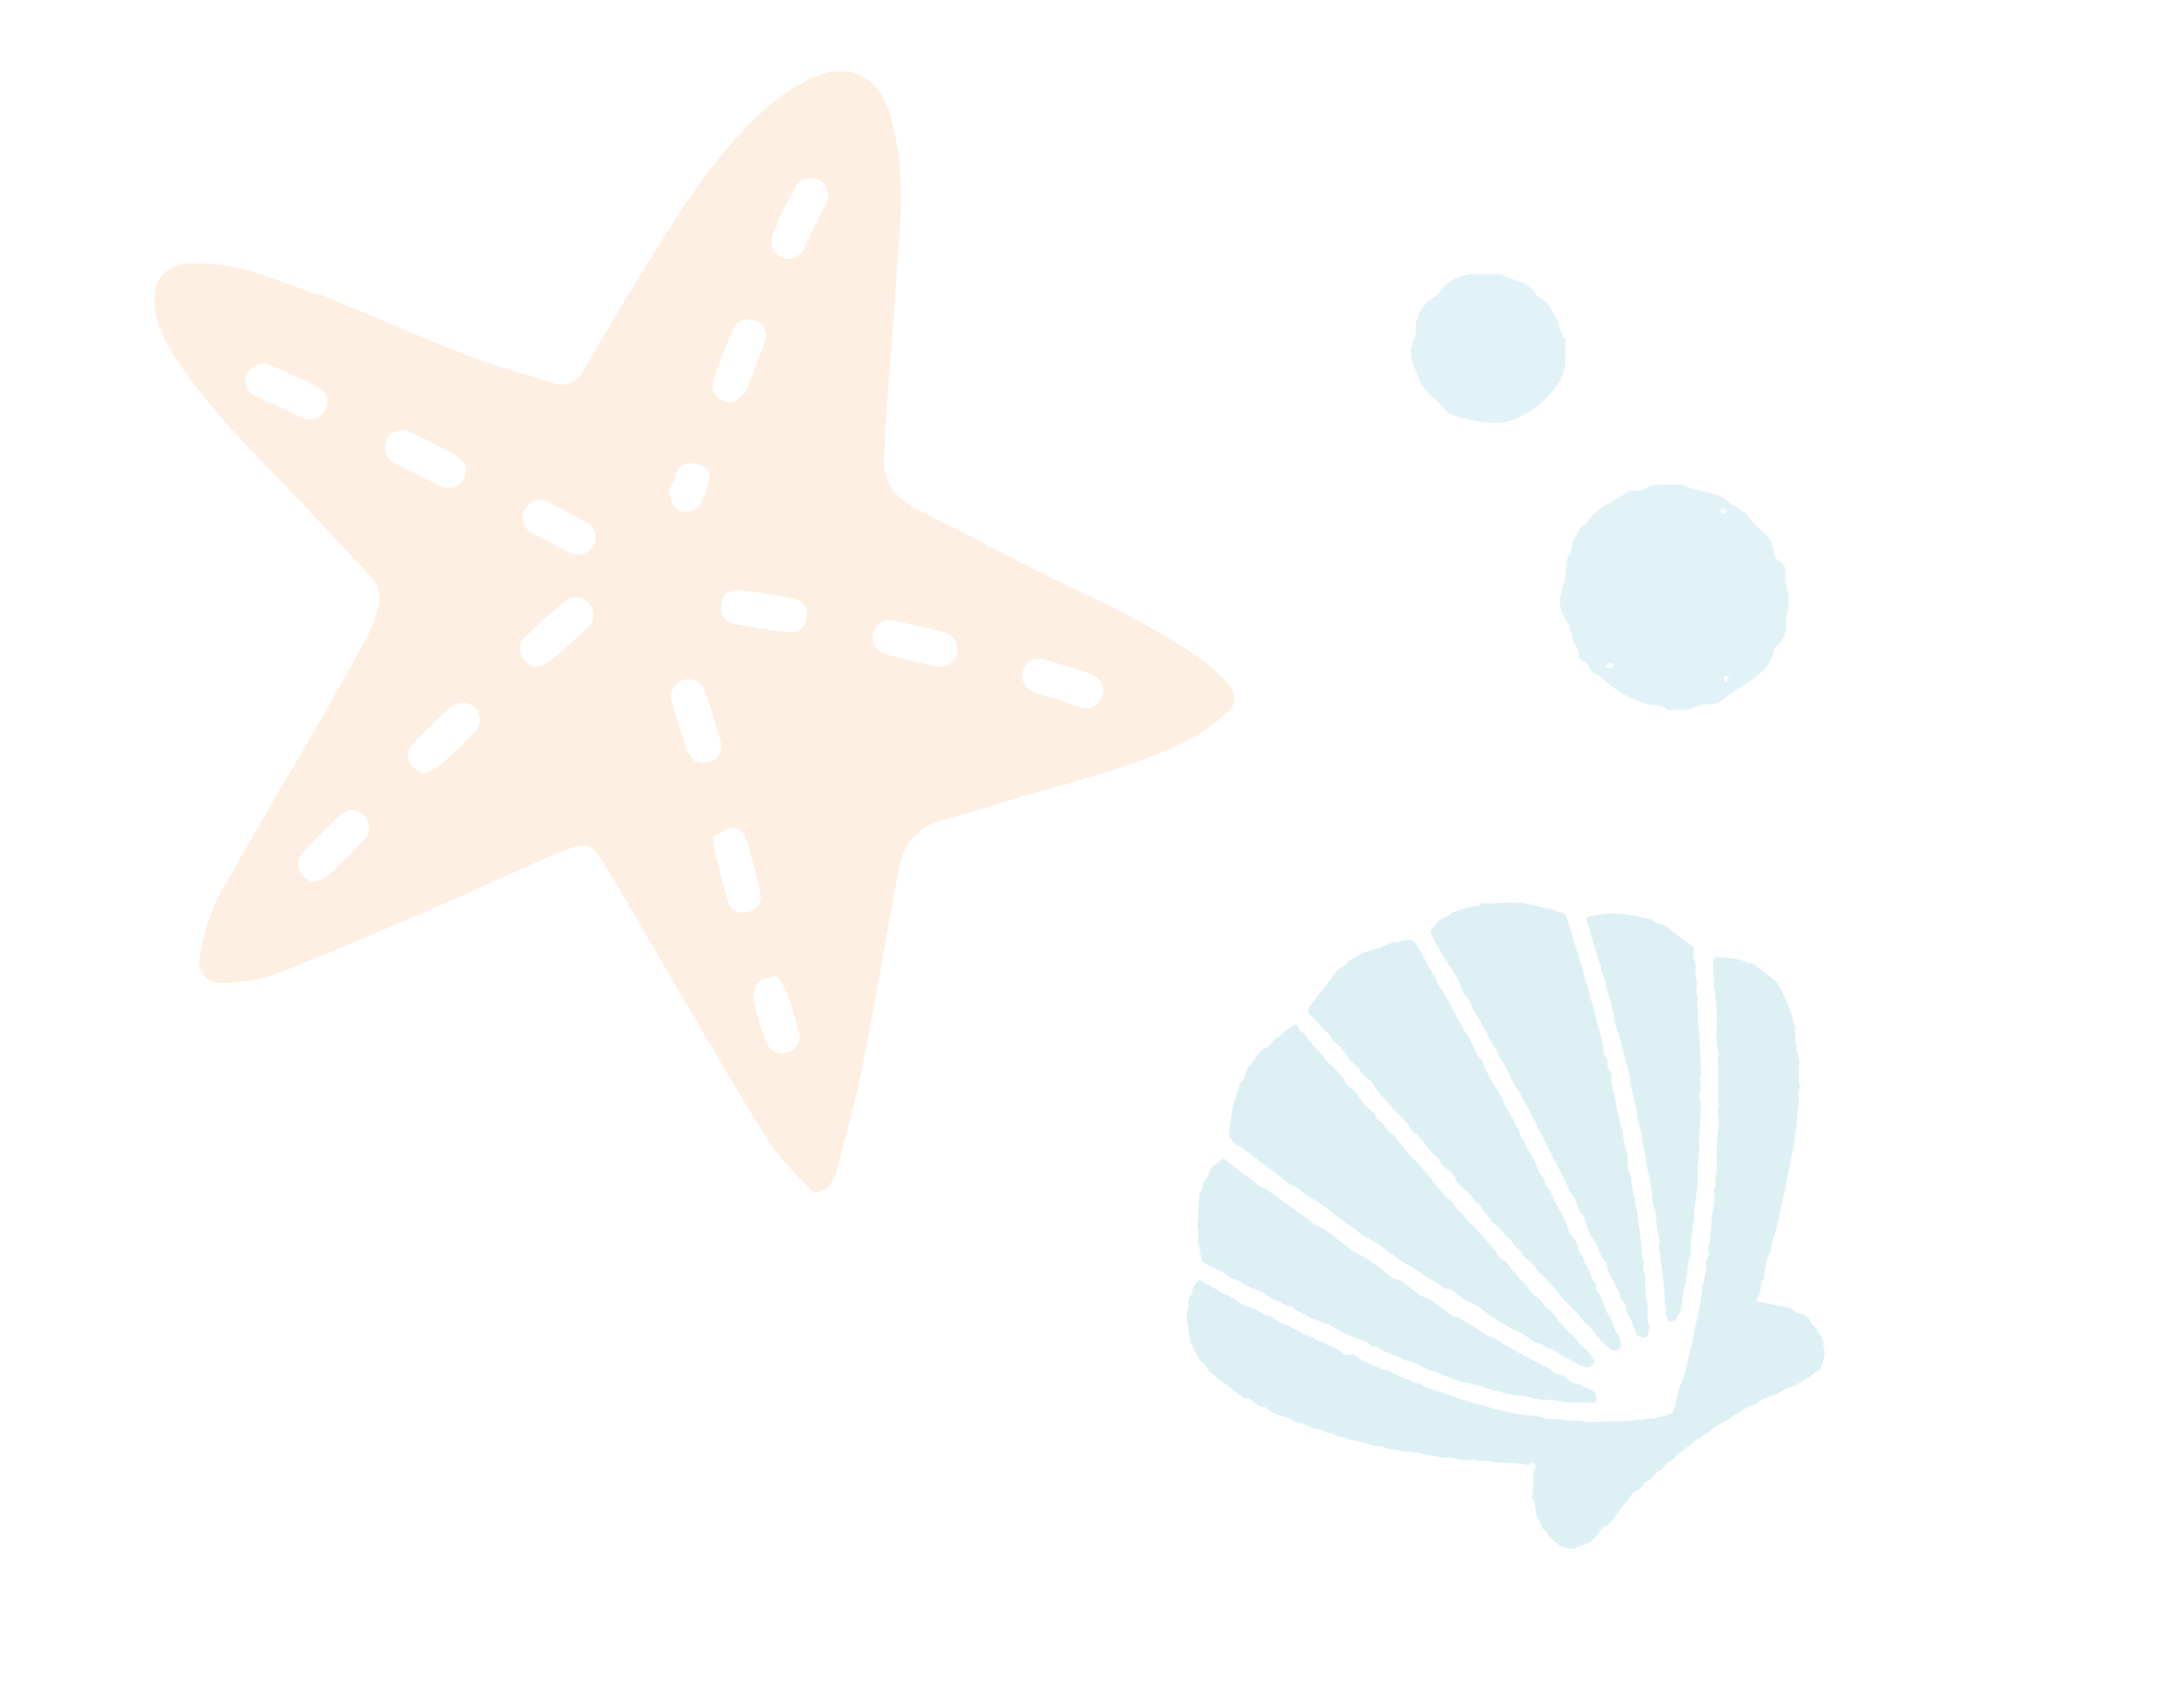 <svg id="pat_3" xmlns="http://www.w3.org/2000/svg" width="310" height="240" viewBox="0 0 310 240">
  <rect id="長方形_28" data-name="長方形 28" width="310" height="240" fill="#6e1f1f" opacity="0"/>
  <g id="グループ_64" data-name="グループ 64" transform="translate(-202.924 -4155.369)">
    <g id="グループ_62" data-name="グループ 62">
      <path id="パス_736" data-name="パス 736" d="M445.593,4333.529a1.514,1.514,0,0,1-.178-1.234,3.676,3.676,0,0,0,.213-1.885c.35-.58.138-1.227.221-1.839.133-.994.278-1.987.4-2.982a4.374,4.374,0,0,0,.023-.908,1.711,1.711,0,0,1,.138-1.08.4.4,0,0,0,.072-.286c-.293-.78.2-1.5.153-2.268a15.816,15.816,0,0,1-.009-2.314,13.373,13.373,0,0,1,.253-3.281,10.3,10.3,0,0,0-.105-2.1,1.178,1.178,0,0,1,0-.488,3.084,3.084,0,0,0,.1-.7,16.358,16.358,0,0,1-.033-2.619c.02-.8-.11-1.593-.028-2.394a4.782,4.782,0,0,0-.076-.8,1.425,1.425,0,0,1,.007-.594,2.654,2.654,0,0,0-.007-1.491,10.65,10.65,0,0,1-.154-2.707,24.556,24.556,0,0,0-.094-3.726,21.955,21.955,0,0,0-.312-2.692,6.687,6.687,0,0,1-.009-1c-.03-.87-.07-1.74-.107-2.629a1.865,1.865,0,0,1,1.254-.221,16.2,16.2,0,0,1,2.971.439,1.983,1.983,0,0,1,.45.208c.119.059.245.191.351.174.621-.1,1,.318,1.42.639.75.572,1.489,1.158,2.238,1.731.27.206.562.385.576.776a15.769,15.769,0,0,1,1.41,2.861,10.688,10.688,0,0,1,.673,2.1c.074.256.073.532.3.728a.337.337,0,0,1,.057.459.706.706,0,0,0-.038.668,2.33,2.33,0,0,1,.065.589,4.623,4.623,0,0,0,.07.9,9.651,9.651,0,0,0,.453,2.141.386.386,0,0,1,.029.2c-.034.8-.079,1.6-.1,2.4a5.874,5.874,0,0,0,.064.8,1.929,1.929,0,0,1-.079,1.282.641.641,0,0,0-.032.3,13.2,13.2,0,0,1-.034,2.088c-.159.928-.163,1.866-.3,2.791-.091.595-.137,1.2-.223,1.792-.214,1.48-.541,2.937-.858,4.4-.211.972-.372,1.956-.564,2.933-.1.487-.2.971-.317,1.454-.106.457-.266.906-.331,1.368a28.927,28.927,0,0,1-.9,3.593c-.089.32-.125.652-.23.957-.171.5-.077,1.084-.493,1.5a16.831,16.831,0,0,0-.612,3.136c0,.132.017.327-.058.386-.5.39-.354.993-.481,1.487a2.115,2.115,0,0,1-.43,1.077c-.214.224-.045.544.268.59,1.383.2,2.743.533,4.128.726a1.317,1.317,0,0,1,.6.342,2.274,2.274,0,0,0,.955.537,2.056,2.056,0,0,1,1.712,1.376.588.588,0,0,0,.24.314,1.076,1.076,0,0,1,.59.77.435.435,0,0,0,.147.258,2.28,2.28,0,0,1,.747,1.885,6.014,6.014,0,0,1,.174,1.078,8.042,8.042,0,0,1-.486,1.833,1.087,1.087,0,0,1-.812.822.425.425,0,0,0-.263.137c-.357.577-1.023.744-1.525,1.121a10.354,10.354,0,0,1-2.061,1,6.078,6.078,0,0,0-1.257.617,4.22,4.22,0,0,1-1.293.529,4.932,4.932,0,0,0-1.912,1.018.624.624,0,0,1-.25.162,7.462,7.462,0,0,0-2.316,1.163,3.049,3.049,0,0,0-1.3.915c-.126.189-.471.226-.708.349-.618.32-1.163.761-1.789,1.075-.227.114-.369.5-.581.528-.722.1-.961.949-1.69,1-.1.007-.185.184-.288.267-.206.166-.423.319-.631.482s-.414.33-.616.5c-.151.128-.283.362-.442.379-.479.053-.68.4-.917.723-.258.354-.492.712-1,.775-.157.019-.3.247-.426.4-.336.412-.594.887-1.2,1.008-.187.038-.337.308-.484.487a2.237,2.237,0,0,1-1.046.9c-.276.087-.479.446-.687.705a1.448,1.448,0,0,1-.853.652c-.193.038-.369.271-.508.45-.971,1.253-1.928,2.515-2.892,3.773-.244.319-.459.663-.924.725-.139.018-.277.178-.381.3a8.834,8.834,0,0,0-.614.8,4.048,4.048,0,0,1-2.5,1.736,2.555,2.555,0,0,0-.47.182,1.448,1.448,0,0,1-1.53.045c-1.077-.075-1.664-.948-2.439-1.509-.121-.088-.161-.287-.241-.433-.064-.118-.1-.291-.2-.34-.656-.325-.683-1.04-1.011-1.566a4.455,4.455,0,0,1-.542-1.816c-.069-.49-.035-1.026-.525-1.427a2.533,2.533,0,0,0,.161-1.236c-.039-.283.143-.6.1-.881a5.526,5.526,0,0,1,.3-2.357.367.367,0,0,0-.436-.414,3.454,3.454,0,0,0-.535.28,7.368,7.368,0,0,0-1.151-.209c-.9-.014-1.789-.2-2.7-.148a11.948,11.948,0,0,1-1.986-.231,2.136,2.136,0,0,0-.5-.013,1.648,1.648,0,0,1-.988-.081.8.8,0,0,0-.395-.049,12.815,12.815,0,0,1-2.891-.231,7.466,7.466,0,0,0-1.4-.108,7.436,7.436,0,0,1-1.475-.227c-1.023-.184-2.038-.449-3.068-.537a18.408,18.408,0,0,1-2.476-.359,4.948,4.948,0,0,1-1.734-.438.366.366,0,0,0-.194-.047c-1.429.026-2.693-.77-4.106-.819a4.984,4.984,0,0,0-1.924-.53.807.807,0,0,1-.37-.144,1.152,1.152,0,0,0-1.005-.355.271.271,0,0,1-.191-.049,5.433,5.433,0,0,0-1.971-.651c-.065-.019-.147-.012-.194-.05a4.142,4.142,0,0,0-1.645-.659c-.223-.06-.441-.142-.663-.206-.128-.037-.291-.021-.386-.1a4.438,4.438,0,0,0-1.717-.778c-.03-.007-.053-.044-.084-.053a4.486,4.486,0,0,1-2.094-1.1.245.245,0,0,0-.182-.078c-.664.12-1.036-.387-1.5-.694-.385-.255-.7-.636-1.254-.527-.127.025-.306-.119-.436-.218-1.5-1.149-2.973-2.326-4.492-3.443-.449-.33-.485-.883-.858-1.221-.342-.312-.753-.524-.921-1.031-.154-.464-.508-.858-.7-1.315a5.439,5.439,0,0,1-.528-1.616c-.066-.738-.21-1.468-.283-2.205a3.892,3.892,0,0,1,.119-1.9,1.5,1.5,0,0,0,.067-.5,2.06,2.06,0,0,1,.412-1.42.591.591,0,0,0,.126-.375c-.008-.609.432-.966.759-1.382a.458.458,0,0,1,.64-.077,1.646,1.646,0,0,0,1.113.584c.314.477.918.523,1.315.889a1.982,1.982,0,0,0,.776.446,4.952,4.952,0,0,1,1.76.962,4,4,0,0,0,1.324.669,17.069,17.069,0,0,1,2.274,1.08c.18.089.351.267.529.271a2.262,2.262,0,0,1,1.412.706,2.528,2.528,0,0,0,1.25.621,1.574,1.574,0,0,1,.475.162c.771.4,1.534.818,2.306,1.219.176.092.378.134.563.211a4.625,4.625,0,0,1,.823.373,1.541,1.541,0,0,0,1.088.436c.706.591,1.659.689,2.4,1.2a2.4,2.4,0,0,1,.242.183,1.541,1.541,0,0,0,1.364.49,1.328,1.328,0,0,1,1.033.337,13.108,13.108,0,0,0,2.971,1.473,2.079,2.079,0,0,0,1.333.363.134.134,0,0,1,.1.026,14.115,14.115,0,0,0,2.146,1.079c.087.05.167.171.246.167.714-.028,1.2.6,1.882.648a.677.677,0,0,1,.381.106,3.759,3.759,0,0,0,1.785.81,18.312,18.312,0,0,1,1.92.6c.537.189,1.047.458,1.589.626.96.3,1.918.6,2.9.826.868.2,1.729.5,2.6.723a27.81,27.81,0,0,0,3.237.679c.759.1,1.525.122,2.28.248.132.022.289-.015.4.043a5.461,5.461,0,0,0,2.268.352c.4.029.8.1,1.2.143a8.345,8.345,0,0,0,1.3.107,8.276,8.276,0,0,1,1.776.152,2.068,2.068,0,0,0,.4.047c1.469-.041,2.939-.128,4.408-.123,1.549,0,3.073-.219,4.607-.362a13.605,13.605,0,0,0,2.517-.644.877.877,0,0,0,.646-.693,14.28,14.28,0,0,0,.593-2.334,3.772,3.772,0,0,1,.476-1.316,13.573,13.573,0,0,0,.767-2.714c.224-.8.358-1.626.581-2.416.32-1.137.466-2.3.736-3.444.2-.849.387-1.7.573-2.552a2.77,2.77,0,0,0,.079-.6,16.95,16.95,0,0,0,.273-2.29c.3-.434.227-.965.355-1.444a4.357,4.357,0,0,0,.176-1.394A1.645,1.645,0,0,1,445.593,4333.529Z" fill="#8cd0de" opacity="0.3"/>
      <path id="パス_737" data-name="パス 737" d="M431.819,4307.813a1.421,1.421,0,0,0-.006,1.412c-.2.674.28,1.213.356,1.834s.17,1.269.289,1.9c.062.329.214.639.293.966.069.289.1.59.135.886.013.1-.027.227.023.295.485.666.361,1.475.537,2.212a6.349,6.349,0,0,0,.433,1.86.927.927,0,0,1,.057.393c.045.665.085,1.33.127,2a.207.207,0,0,0,.019.1c.571.723.36,1.619.533,2.429.084.39.034.807.329,1.144.07.081.041.252.053.382a5,5,0,0,0,.1.995,9.143,9.143,0,0,1,.372,1.874c.089.938.225,1.871.348,2.806.105.795.121,1.6.22,2.394.029.229.084.454.135.679.022.1.118.208.092.28-.276.753.149,1.432.2,2.148a1.348,1.348,0,0,1,.03.3,12.2,12.2,0,0,0,.258,3.393c.019.166.045.332.048.5.009.637.009,1.274.015,1.912,0,.1-.025.239.029.292.46.453.067.963.086,1.437a.687.687,0,0,1-.857.619c-.23-.044-.453-.123-.738-.2-.141-.349-.295-.719-.439-1.092a7.059,7.059,0,0,0-.9-1.892,2.1,2.1,0,0,1-.232-.656,2.966,2.966,0,0,0-.808-1.7.346.346,0,0,1-.127-.262c.084-.523-.246-.879-.464-1.293-.326-.62-.615-1.258-.981-1.862a3.961,3.961,0,0,1-.362-1.25,1.091,1.091,0,0,0-.437-.756,1.164,1.164,0,0,1-.327-.483,18.682,18.682,0,0,0-1.563-3.143,4.263,4.263,0,0,1-.445-1.014c-.177-.5-.317-1.022-.486-1.53a.577.577,0,0,0-.2-.327c-.416-.206-.466-.621-.647-.977-.329-.652-.4-1.437-1-1.953-.091-.078-.1-.244-.163-.364-.525-1.082-1.017-2.181-1.585-3.24-.949-1.768-1.785-3.6-2.76-5.347-.264-.475-.409-1-.667-1.439-.372-.638-.6-1.355-1.005-1.943a20.486,20.486,0,0,1-1.026-1.831,1.675,1.675,0,0,0-.2-.348,7.234,7.234,0,0,1-1.24-2.281,16.461,16.461,0,0,1-.932-1.877c-.614-.482-.7-1.286-1.123-1.865-.79-1.1-1.2-2.384-1.941-3.5a8.1,8.1,0,0,0-.847-1.456,4.764,4.764,0,0,1-.663-1.35,3.55,3.55,0,0,0-.829-1.254,1.22,1.22,0,0,1-.364-.586,12.436,12.436,0,0,0-1.309-2.71c-.415-.8-.988-1.495-1.452-2.261-.259-.427-.493-.87-.732-1.309-.321-.589-.628-1.186-.959-1.77a.685.685,0,0,1,.038-.839c.289-.373.555-.765.858-1.126a1.463,1.463,0,0,1,.476-.337,5.4,5.4,0,0,0,1.576-.863.651.651,0,0,1,.267-.137c.8-.247,1.6-.5,2.41-.728.475-.137,1.023-.032,1.417-.441a.255.255,0,0,1,.188-.047,20.539,20.539,0,0,0,3.11-.1c.7-.029,1.4.029,2.111.016a8.941,8.941,0,0,1,1.959.349c.746.158,1.484.369,2.236.488a1.809,1.809,0,0,1,.928.3,1.429,1.429,0,0,0,.654.206,1.139,1.139,0,0,1,1,.867q.668,2.223,1.351,4.439c.328,1.061.677,2.115,1,3.177.088.286.1.593.185.88.139.477.315.943.46,1.418.118.385.217.776.317,1.165a3.067,3.067,0,0,0,.1.492,13.676,13.676,0,0,1,.607,2.315c.16.615.357,1.22.521,1.834.208.78.4,1.564.6,2.346a.867.867,0,0,1,.064.19,3.469,3.469,0,0,0-.009.892,4.686,4.686,0,0,0,.447.773,1.133,1.133,0,0,1,.108.491A1.753,1.753,0,0,0,431.819,4307.813Z" fill="#8cd0de" opacity="0.3"/>
      <path id="パス_738" data-name="パス 738" d="M403.266,4288.852c.362.186.777.407.822.964a5.4,5.4,0,0,1,.967,1.518c.257.547.524,1.089.811,1.62.158.292.37.553.553.831a4.22,4.22,0,0,1,.262.427c.281.559.341,1.246.94,1.62a6.689,6.689,0,0,0,.908,1.66c.719,1.4,1.516,2.769,2.246,4.169a23.273,23.273,0,0,1,1.768,3.373.669.669,0,0,0,.225.327,2.16,2.16,0,0,1,.784,1.365,2.411,2.411,0,0,0,.252.547c.408.734.842,1.453,1.222,2.2a6.3,6.3,0,0,0,.485.746,14.325,14.325,0,0,1,.876,1.573c.077.147.06.359.162.474a20.4,20.4,0,0,1,1.313,2.374c.187.273.282.609.469.882.328.477.3,1.113.719,1.541.389.4.444.975.726,1.41a15.712,15.712,0,0,1,1.081,2.032c.18.4.343.8.512,1.2.039.092.04.227.107.275a2.673,2.673,0,0,1,.83,1.575.475.475,0,0,0,.155.255c.507.308.61.848.824,1.338a18.1,18.1,0,0,0,.989,1.984,18.779,18.779,0,0,1,1.37,3.032c.059.157.083.366.2.455a3.077,3.077,0,0,1,1.059,2.07.539.539,0,0,0,.112.276,6.036,6.036,0,0,1,.877,1.689c.213.416.447.822.66,1.239a2.158,2.158,0,0,1,.224.56,1.8,1.8,0,0,0,.775,1.252c-.014.443-.152.908.29,1.217a.4.4,0,0,1,.106.17q.528,1.246,1.053,2.5c.025.061.011.149.05.193.764.839.773,2.051,1.466,2.941a3.515,3.515,0,0,1,.448,1.324.8.8,0,0,1-.3.9.971.971,0,0,1-1.144.017,11.792,11.792,0,0,1-1.237-1.182c-.3-.314-.575-.658-.86-.989a1.547,1.547,0,0,1-.321-.383,2.868,2.868,0,0,0-.93-1.044,3,3,0,0,1-.519-.475c-.937-1.371-2.275-2.375-3.318-3.647-.51-.621-1-1.261-1.528-1.866a10.969,10.969,0,0,0-1.082-1.05,2.392,2.392,0,0,1-.773-.908,1.907,1.907,0,0,0-.5-.613,4.5,4.5,0,0,0-.718-.556,3.523,3.523,0,0,1-.936-1.159c-.266-.374-.78-.6-.981-.988a3.13,3.13,0,0,0-.895-1.056,2.236,2.236,0,0,1-.428-.425,8.643,8.643,0,0,0-1.622-1.654c-.131-.1-.315-.2-.363-.343-.238-.7-.926-1.058-1.249-1.668a2.216,2.216,0,0,0-.625-.759,2.733,2.733,0,0,1-.793-.9,2.209,2.209,0,0,0-.663-.735,4.705,4.705,0,0,1-1.748-2.042,2.123,2.123,0,0,0-.774-.914c-.274-.2-.531-.415-.787-.634-.126-.108-.3-.22-.34-.361a2.817,2.817,0,0,0-1.056-1.317,7.377,7.377,0,0,1-1.371-1.607,4.841,4.841,0,0,0-1.306-1.383,1.792,1.792,0,0,1-.762-.912.906.906,0,0,0-.2-.345c-.644-.686-1.3-1.36-1.945-2.045-.23-.244-.434-.512-.663-.758-.319-.343-.654-.671-.975-1.013a7.321,7.321,0,0,1-.593-.677c-.238-.325-.449-.671-.666-1.012a3.9,3.9,0,0,0-1.174-1.227,2.27,2.27,0,0,1-.9-1.055,1.923,1.923,0,0,0-.684-.71,4.046,4.046,0,0,1-.94-1.016,8.192,8.192,0,0,0-1.9-2.2,1.251,1.251,0,0,1-.509-.6,1.924,1.924,0,0,0-.739-.921c-.322-.289-.6-.625-.9-.943s-.587-.644-.888-.959c-.14-.146-.314-.26-.445-.412a.972.972,0,0,1-.054-1.286q1.932-2.533,3.885-5.051a1.058,1.058,0,0,1,.448-.391,1.789,1.789,0,0,0,1-.8c.073-.109.171-.247.283-.276a4.517,4.517,0,0,0,1.026-.6,9.221,9.221,0,0,1,1.854-.75,18.934,18.934,0,0,0,3.181-1.187c.086-.042.226-.116.269-.082.431.336.73-.056,1.1-.148A7.684,7.684,0,0,1,403.266,4288.852Z" fill="#8cd0de" opacity="0.3"/>
      <path id="パス_739" data-name="パス 739" d="M387.1,4300.785a1.329,1.329,0,0,0,.691,1.133,1.023,1.023,0,0,1,.361.346,14.65,14.65,0,0,0,2.341,2.742,1.452,1.452,0,0,1,.323.383,3.353,3.353,0,0,0,1.127,1.267,6.557,6.557,0,0,1,.7.72c.289.326.565.664.845,1,.086.1.213.195.245.313a2.1,2.1,0,0,0,.96,1.129,4.305,4.305,0,0,1,1.123,1.285,7.737,7.737,0,0,0,1.878,2.079,1.138,1.138,0,0,1,.445.521,1.462,1.462,0,0,0,.667.846c.188.14.427.273.519.468a4.7,4.7,0,0,0,1.5,1.608,1.289,1.289,0,0,1,.208.22q.765,1,1.527,2a1.5,1.5,0,0,0,.186.238,30.809,30.809,0,0,1,3.3,3.657c.557.663,1.084,1.361,1.662,2.011.378.425.813.8,1.222,1.195.12.116.3.219.34.358.136.541.572.813.942,1.149.149.135.346.25.43.42a4.309,4.309,0,0,0,1.368,1.456.338.338,0,0,1,.074.069c.654.893,1.506,1.615,2.18,2.491.164.212.345.411.517.616a2.394,2.394,0,0,1,.44.542,2.821,2.821,0,0,0,1.13,1.256,2.063,2.063,0,0,1,.94,1.018.6.6,0,0,0,.164.252c.652.581,1.059,1.387,1.772,1.916a1.624,1.624,0,0,1,.535.592,3.342,3.342,0,0,0,1.2,1.332,3.446,3.446,0,0,1,1.085,1.167,2.963,2.963,0,0,0,.772.779,4.091,4.091,0,0,1,1.079,1.185,3.232,3.232,0,0,0,.519.612,2.434,2.434,0,0,1,.411.442,3.752,3.752,0,0,0,1.253,1.286,1.539,1.539,0,0,1,.5.491,4.665,4.665,0,0,0,1.2,1.346,5.959,5.959,0,0,1,1.287,1.545.707.707,0,0,1-.285,1.032,1.13,1.13,0,0,1-1.065.112,12.02,12.02,0,0,1-1.361-.651,13.165,13.165,0,0,0-1.421-.756,6.278,6.278,0,0,1-1.178-.766,1.53,1.53,0,0,0-.9-.386,1.124,1.124,0,0,1-.62-.268,2.842,2.842,0,0,0-1.162-.58,2.743,2.743,0,0,1-1.143-.621,6.831,6.831,0,0,0-1.908-1.117,8.265,8.265,0,0,1-1.144-.632,21.035,21.035,0,0,1-2.9-1.824,8.5,8.5,0,0,0-2.831-1.707,2.782,2.782,0,0,1-.742-.513c-.378-.282-.743-.582-1.128-.853a1.219,1.219,0,0,0-.616-.306,1.99,1.99,0,0,1-1.174-.507c-.675-.437-1.387-.818-2.067-1.248-.511-.322-1-.679-1.492-1.031a5.583,5.583,0,0,0-1.285-.781,5.548,5.548,0,0,1-1.2-.738c-.908-.641-1.8-1.3-2.7-1.949a4.287,4.287,0,0,0-1.016-.649,8.364,8.364,0,0,1-2.167-1.441c-.3-.217-.605-.416-.91-.621-.223-.15-.456-.285-.67-.446-1.128-.853-2.243-1.722-3.38-2.563a6.489,6.489,0,0,0-1.624-.987,6.018,6.018,0,0,1-1.356-1.011,3.648,3.648,0,0,0-.819-.574,7.056,7.056,0,0,1-1.692-1.084l-5.792-4.4c-.134-.1-.262-.264-.41-.285-.643-.093-.879-.635-1.252-1.04a1.133,1.133,0,0,1-.278-.934c.065-.7.159-1.392.266-2.084.113-.724.248-1.445.39-2.164a2.986,2.986,0,0,1,.2-.453c.069-.182.127-.369.183-.556s.1-.38.159-.565.21-.37.208-.553a1.371,1.371,0,0,1,.409-.894,1.668,1.668,0,0,0,.484-.978,1.68,1.68,0,0,1,.445-.994q.773-1,1.532-2.01a1.684,1.684,0,0,1,.937-.721c.431-.108.6-.518.849-.83.229-.289.407-.608.837-.662a.708.708,0,0,0,.391-.29,7.275,7.275,0,0,1,1.932-1.415A2.677,2.677,0,0,1,387.1,4300.785Z" fill="#8cd0de" opacity="0.3"/>
      <path id="パス_740" data-name="パス 740" d="M373.542,4334.529a20.264,20.264,0,0,1-.381-2.117,4.122,4.122,0,0,1-.168-1.467,5.3,5.3,0,0,0-.114-1.5,3.517,3.517,0,0,1,.051-.6,2.967,2.967,0,0,0,.069-.7,24.108,24.108,0,0,1,.18-3.2.424.424,0,0,1,.066-.283,1.5,1.5,0,0,0,.39-1.1c.008-.2.227-.4.368-.584a2.368,2.368,0,0,0,.57-1.157,1.372,1.372,0,0,1,.435-.766c.493-.447,1.04-.835,1.592-1.268,1.486,1.339,3.177,2.434,4.736,3.7a2.506,2.506,0,0,0,.866.5,2.664,2.664,0,0,1,.782.443q2.551,1.89,5.173,3.68c.277.19.535.407.8.619a3.643,3.643,0,0,0,1.538.925,1.935,1.935,0,0,1,.679.421c1.048.793,2.087,1.6,3.133,2.392a9.307,9.307,0,0,0,1.69,1.076,13.915,13.915,0,0,1,2.121,1.357c.74.528,1.447,1.1,2.165,1.661a1.787,1.787,0,0,0,1.072.5,1.447,1.447,0,0,1,.7.344c.654.476,1.3.969,1.931,1.469a4.829,4.829,0,0,0,1.4.772,4.815,4.815,0,0,1,1.129.646c.825.583,1.629,1.2,2.445,1.789.134.1.3.238.436.225.532-.055.878.284,1.272.527q.946.581,1.89,1.162a4.042,4.042,0,0,1,.588.387,4.364,4.364,0,0,0,1.393.8,5.357,5.357,0,0,1,1.66.943.644.644,0,0,0,.162.121c1.216.494,2.238,1.349,3.45,1.85a2.615,2.615,0,0,1,.452.223,16.614,16.614,0,0,0,2.048,1.087,6.448,6.448,0,0,1,1.072.752,1.413,1.413,0,0,0,.9.389,1.149,1.149,0,0,1,.548.2,6.051,6.051,0,0,1,.741.526,1.9,1.9,0,0,0,1.162.543.949.949,0,0,1,.571.175,3.822,3.822,0,0,0,1.341.629,1.493,1.493,0,0,1,.908,1.454.418.418,0,0,1-.341.438.619.619,0,0,1-.2.036q-1-.007-2-.025c-.1,0-.205-.06-.3-.04a7.944,7.944,0,0,1-2.879-.265,13.086,13.086,0,0,0-1.9-.113,8.316,8.316,0,0,1-2.055-.392,1.82,1.82,0,0,0-.478-.138,16.318,16.318,0,0,1-3.829-.671,12.315,12.315,0,0,1-2.014-.581c-.627-.234-1.29-.368-1.937-.546a.615.615,0,0,0-.2-.046,6.77,6.77,0,0,1-2.19-.6,17.449,17.449,0,0,1-2.058-.8,7,7,0,0,0-.864-.275,5.338,5.338,0,0,1-1.555-.671,12.523,12.523,0,0,0-2.042-.834c-.123-.047-.284-.016-.39-.082a8.561,8.561,0,0,0-1.719-.778,7.3,7.3,0,0,0-1.118-.426,1.256,1.256,0,0,1-.529-.279,1.463,1.463,0,0,0-1.086-.432c-.191.015-.415-.188-.6-.328a4.413,4.413,0,0,0-1.419-.717,22.027,22.027,0,0,1-4.121-1.978,1.055,1.055,0,0,0-.364-.168,13.264,13.264,0,0,1-3.061-1.25,10.37,10.37,0,0,1-2-1.165.4.4,0,0,0-.267-.125,1.526,1.526,0,0,1-1.176-.476.792.792,0,0,0-.357-.182,3.625,3.625,0,0,1-1.833-1,3.959,3.959,0,0,0-1.253-.6,14.817,14.817,0,0,1-2.187-1.013,5.321,5.321,0,0,0-1.079-.523,2.834,2.834,0,0,1-.879-.466,7.853,7.853,0,0,0-2.191-1.232,4.04,4.04,0,0,1-.534-.281C374.281,4334.887,373.986,4334.746,373.542,4334.529Z" fill="#8cd0de" opacity="0.3"/>
      <path id="パス_741" data-name="パス 741" d="M443.341,4289.871l-.052,1.568a2.954,2.954,0,0,1,.261,2.037c-.033.5.259.909.271,1.373.011.432-.09.865-.1,1.3,0,.194.112.39.125.589a4.474,4.474,0,0,1,0,1.1,1.113,1.113,0,0,0,.091.865.618.618,0,0,1,.055.387,12.043,12.043,0,0,0,.173,3.115c.059.564,0,1.124.055,1.69.1,1.032.013,2.08.083,3.116.032.465.2.913-.077,1.356a.286.286,0,0,0,0,.2,6.232,6.232,0,0,1-.042,2.306.878.878,0,0,0-.033.3,11.153,11.153,0,0,1,.086,3.191c.006.871-.089,1.743-.125,2.615a7.618,7.618,0,0,0,.008,1.209c.056.476-.082.943-.047,1.4a5.029,5.029,0,0,1-.156,1.288,2.5,2.5,0,0,0-.043.6,10.8,10.8,0,0,1-.157,3.308,18.871,18.871,0,0,1-.35,2.371,1.327,1.327,0,0,0,.021.5,3.544,3.544,0,0,1-.156,1.593.531.531,0,0,0-.043.2c0,.8-.269,1.574-.274,2.383a7.6,7.6,0,0,1-.4,2.981,17.332,17.332,0,0,1-.286,2.176,2.189,2.189,0,0,1-.345,1.441c-.071.085-.039.257-.053.388-.079.769-.183,1.537-.227,2.308-.028.482-.431.761-.544,1.175-.131.483-.512.592-.9.7a.394.394,0,0,1-.493-.246,4.537,4.537,0,0,1-.268-.649,1.486,1.486,0,0,1,0-.471c.01-.158.108-.371.039-.464a1.75,1.75,0,0,1-.186-1.067c-.048-.808-.093-1.616-.185-2.419-.188-1.636-.411-3.269-.609-4.9a1.371,1.371,0,0,1,.038-.891.393.393,0,0,0,.017-.29,28.61,28.61,0,0,1-.563-3.25,1.5,1.5,0,0,1,.028-.391c.005-.129.051-.293-.009-.383a5.247,5.247,0,0,1-.51-2.311,36.984,36.984,0,0,0-.8-4.345,1.588,1.588,0,0,1-.05-.3c-.087-1.378-.532-2.7-.676-4.065a3.061,3.061,0,0,0-.143-.691,13.264,13.264,0,0,1-.561-2.755c-.063-.495-.235-.976-.347-1.465-.2-.883-.4-1.766-.588-2.653-.033-.16.017-.337,0-.5a5.326,5.326,0,0,0-.133-.786c-.341-1.268-.755-2.519-1.023-3.8a13.341,13.341,0,0,0-.776-2.575,8.374,8.374,0,0,1-.355-1.563,3.349,3.349,0,0,0-.331-1.261c.185-.612-.253-1.067-.4-1.595-.091-.324-.18-.649-.242-.979a10.471,10.471,0,0,0-.8-2.7c-.014-.03-.043-.065-.038-.092.118-.569-.263-1-.409-1.493s-.249-.979-.394-1.462c-.173-.578-.373-1.148-.557-1.724a7.5,7.5,0,0,1-.22-.776,2.685,2.685,0,0,0-.347-1.144,1.179,1.179,0,0,1-.12-.583.441.441,0,0,1,.4-.5,21.657,21.657,0,0,1,3.408-.4,16.8,16.8,0,0,1,3.583.442c.26.063.526.1.788.155a3.76,3.76,0,0,0,.584.147c.623.031.974.661,1.523.73a3.012,3.012,0,0,1,1.508.741q1.32,1.02,2.644,2.033Z" fill="#8cd0de" opacity="0.3"/>
    </g>
    <g id="グループ_63" data-name="グループ 63" opacity="0.5">
      <path id="パス_742" data-name="パス 742" d="M427.071,4248.893a3.83,3.83,0,0,0-.83-2.384c-.162-.155-.1-.525-.186-.782a8.553,8.553,0,0,0-.9-2.481c-1.152-1.535-.877-3.15-.4-4.7a7.959,7.959,0,0,0,.506-2.786,2.41,2.41,0,0,1,.372-1.565,2.03,2.03,0,0,0,.4-1.131c-.051-1.055.917-1.67,1.044-2.636.019-.149.278-.279.443-.394.222-.154.566-.228.674-.433,1.244-2.367,3.866-2.917,5.775-4.4a.916.916,0,0,1,.579-.154,3.522,3.522,0,0,0,2.528-.633,2.2,2.2,0,0,1,1.181-.242c.891-.034,1.785-.015,2.678-.008a2.066,2.066,0,0,1,.815.063c1.747.813,3.714.882,5.472,1.641a4.182,4.182,0,0,1,.852.559c.217.166.382.405.608.554.9.6,1.989.94,2.6,1.939a11.2,11.2,0,0,0,2.149,2.174,4.167,4.167,0,0,1,1.256,2.512,1.627,1.627,0,0,0,.9,1.485,1.365,1.365,0,0,1,.725,1.374,13.24,13.24,0,0,0,.421,3.042,8.712,8.712,0,0,1-.027,2.443c-.027.406-.258.808-.242,1.2.062,1.545-.063,2.991-1.456,4.007a1,1,0,0,0-.244.556c-.514,2.169-2.052,3.484-3.815,4.628-1.2.782-2.432,1.538-3.552,2.429a2.624,2.624,0,0,1-1.875.618,3.3,3.3,0,0,0-2.164.456,3.412,3.412,0,0,1-1.564.306c-.533.045-1.075,0-1.613,0-.2,0-.485.075-.6-.028-.9-.834-2.123-.475-3.089-.852a15.621,15.621,0,0,1-5.979-3.431c-.234-.245-.478-.6-.765-.651-.783-.15-1.06-.614-1.335-1.311C428.255,4249.465,427.591,4249.251,427.071,4248.893Zm3.774,1.106c.253.126.425.276.6.276a.539.539,0,0,0,.425-.27c.087-.285-.057-.539-.388-.507C431.331,4249.512,431.2,4249.708,430.845,4250Zm17.016,2.213.514-.63c-.157-.082-.321-.24-.469-.226a.524.524,0,0,0-.377.321C447.5,4251.792,447.69,4251.953,447.861,4252.212Zm.213-24.33-.733-.342c-.065.169-.207.356-.172.5a.508.508,0,0,0,.409.26C447.7,4228.3,447.82,4228.109,448.074,4227.882Z" fill="#8cd0de" opacity="0.5"/>
      <path id="パス_743" data-name="パス 743" d="M413.665,4194.315c.548,0,1.1,0,1.645,0a1.857,1.857,0,0,1,.811.05c1.306.726,2.851.9,4.079,1.786a2.726,2.726,0,0,1,.529.58c.2.267.314.7.57.806,1.334.554,1.826,1.787,2.493,2.891.559.925.454,2.12,1.257,2.965.177.186.063.657.068,1,.008.48-.039.964.011,1.438a6.668,6.668,0,0,1-1.572,4.741,14.421,14.421,0,0,1-4.846,3.981,7.446,7.446,0,0,1-3.34.84,18.93,18.93,0,0,1-5.827-.983,2.927,2.927,0,0,1-1.577-.912c-1.05-1.427-2.765-2.28-3.459-3.984-.781-1.918-1.953-3.757-.877-6,.36-.752.129-1.707.35-2.58a5.391,5.391,0,0,1,2.467-3.368,2.6,2.6,0,0,0,.778-.607,5.793,5.793,0,0,1,5.412-2.631c.342.017.685,0,1.028,0Z" fill="#8cd0de" opacity="0.5"/>
    </g>
    <path id="パス_744" data-name="パス 744" d="M248.15,4197.061c6.962,2.9,13.88,5.924,20.9,8.671,4.048,1.583,8.25,2.787,12.42,4.036a3.3,3.3,0,0,0,4.215-1.671q4.5-7.806,9.244-15.476c4.812-7.806,9.732-15.562,16.628-21.756a26.567,26.567,0,0,1,6.418-4.321c5.445-2.532,9.781-.363,11.406,5.4a44.517,44.517,0,0,1,1.314,14.8c-.56,9.5-1.353,18.99-2.037,28.485-.1,1.447-.067,2.908-.223,4.348-.4,3.72,1.186,6.3,4.426,7.967q8.158,4.2,16.33,8.376c8.308,4.222,16.968,7.8,24.572,13.3a21.272,21.272,0,0,1,3.581,3.423,2.552,2.552,0,0,1-.126,3.8,28.536,28.536,0,0,1-5.648,4.012c-7.348,3.652-15.3,5.61-23.135,7.884-3.893,1.13-7.745,2.407-11.662,3.439-3.829,1.01-5.667,3.624-6.342,7.27-1.732,9.365-3.317,18.759-5.17,28.1-.987,4.971-2.385,9.861-3.66,14.772a4.746,4.746,0,0,1-1.1,1.86c-.813.908-1.825,1.3-2.8.223-1.9-2.11-4.05-4.077-5.557-6.445-3.933-6.178-7.6-12.525-11.324-18.835-4.013-6.8-7.876-13.7-11.983-20.444-1.978-3.249-2.564-3.47-6.1-2.026-5.976,2.437-11.794,5.258-17.723,7.812-7.6,3.274-15.19,6.574-22.894,9.581a24.713,24.713,0,0,1-7.609,1.257,2.87,2.87,0,0,1-3.217-3.59,28.052,28.052,0,0,1,2.479-8.28c4.483-8.22,9.335-16.239,14.013-24.354,2.431-4.216,4.84-8.445,7.163-12.721a22.262,22.262,0,0,0,1.63-4.215,4.722,4.722,0,0,0-1.229-4.757q-5.991-6.43-12.057-12.793c-5.068-5.285-10.259-10.463-14.437-16.518-1.834-2.659-3.558-5.393-3.969-8.716-.456-3.675,1.323-5.984,5.011-6.2a29.551,29.551,0,0,1,10.964,1.889c2.425.8,4.8,1.739,7.2,2.615Zm58.6,46.862c2.858.435,5.6.948,8.373,1.233,1.315.136,2.1-.853,2.293-2.1a2.165,2.165,0,0,0-1.641-2.645,77.521,77.521,0,0,0-8.12-1.252,2.192,2.192,0,0,0-2.365,2.045A2.46,2.46,0,0,0,306.746,4243.923Zm-27.885,6.155a6.432,6.432,0,0,0,2.067-.817c1.858-1.486,3.6-3.116,5.361-4.725a2.444,2.444,0,0,0,.258-3.487,2.334,2.334,0,0,0-3.351-.382c-2.03,1.687-4.019,3.437-5.894,5.294C276.067,4247.185,276.73,4249.348,278.861,4250.078Zm22.636,13.334c2.289.866,4.2-.668,3.728-2.616a75.483,75.483,0,0,0-2.25-7.3,2.482,2.482,0,0,0-3.3-1.516,2.561,2.561,0,0,0-1.357,3.256c.672,2.188,1.306,4.39,2.074,6.544A6.5,6.5,0,0,0,301.5,4263.412Zm2.574,10.9.174.306c-.046.2-.171.424-.125.6.729,2.855,1.371,5.74,2.281,8.538.368,1.133,1.615,1.4,2.772,1.054a2.132,2.132,0,0,0,1.7-2.46c-.549-2.686-1.263-5.345-2.063-7.968a2.034,2.034,0,0,0-2.49-1.384A8.973,8.973,0,0,0,304.071,4274.316Zm-56.717,6.281a5.91,5.91,0,0,0,2.109-.866c1.776-1.576,3.414-3.312,5.059-5.031a2.388,2.388,0,0,0,.092-3.474,2.347,2.347,0,0,0-3.477-.1c-1.832,1.748-3.62,3.551-5.318,5.429C244.652,4277.841,245.218,4279.768,247.354,4280.6Zm15.579-15.461a5.993,5.993,0,0,0,2.112-.834c1.808-1.537,3.483-3.234,5.164-4.914a2.459,2.459,0,1,0-3.344-3.606c-1.826,1.677-3.626,3.388-5.348,5.171C260.235,4262.282,260.709,4264.23,262.933,4265.136Zm75.781-16.8a2.542,2.542,0,0,0-1.89-3.234c-2.313-.571-4.64-1.1-6.969-1.6a2.4,2.4,0,0,0-3,1.74,2.433,2.433,0,0,0,1.77,3.021q3.609.946,7.258,1.737C337.169,4250.276,338.076,4249.637,338.714,4248.334Zm-73.855-24.26.006-.011c.139.069.276.144.419.206,1.529.66,2.729.378,3.382-.792.767-1.376.448-2.635-1.118-3.509-2.076-1.16-4.208-2.233-6.371-3.222a2.413,2.413,0,0,0-3.417,1.121,2.64,2.64,0,0,0,1.387,3.388C261.037,4222.222,262.954,4223.137,264.859,4224.074Zm48.3-37.047.126.064c-.2.48-.419.955-.6,1.441-.586,1.539-.127,2.833,1.191,3.4a2.4,2.4,0,0,0,3.179-1.4c1.071-2.135,2.137-4.273,3.175-6.423a2.453,2.453,0,0,0-4.234-2.434C314.97,4183.407,314.1,4185.236,313.161,4187.027Zm-7.7,18.694c-.41,1.124-.752,2.049-1.087,2.976-.606,1.677-.2,2.965,1.127,3.556,1.29.576,2.757-.117,3.44-1.76.9-2.154,1.722-4.339,2.52-6.531a2.157,2.157,0,0,0-1.3-3.025,2.191,2.191,0,0,0-3.116,1.126C306.431,4203.316,305.931,4204.628,305.461,4205.721Zm-64.055,1.516a2.582,2.582,0,0,0-3.468,1.381c-.567,1.467.081,2.524,1.868,3.3,1.993.864,3.949,1.816,5.915,2.741a2.5,2.5,0,0,0,3.331-1.045,2.364,2.364,0,0,0-.977-3.32C245.931,4209.263,243.751,4208.306,241.406,4207.237Zm112.659,47.678-.023.087c.536.2,1.07.4,1.607.587,1.814.648,3.048.239,3.619-1.2.631-1.585.052-2.784-1.828-3.448-1.9-.673-3.856-1.207-5.783-1.815-1.751-.552-3.109-.009-3.544,1.436s.5,2.851,2.213,3.326Q352.195,4254.408,354.065,4254.915Zm-40.951,39.006c-.953.312-1.975.355-2.469.887a3.23,3.23,0,0,0-.791,2.441,47.669,47.669,0,0,0,1.737,5.949,2.59,2.59,0,0,0,3.254,1.6,2.5,2.5,0,0,0,1.422-3.2c-.546-1.834-1.05-3.684-1.7-5.482A11.847,11.847,0,0,0,313.114,4293.921Zm-32.462-67.313a2.411,2.411,0,0,0-3.174,1.018,2.321,2.321,0,0,0,.885,3.355c1.716.972,3.492,1.838,5.233,2.766a2.634,2.634,0,0,0,3.552-.829,2.448,2.448,0,0,0-1.06-3.446C284.319,4228.485,282.505,4227.579,280.652,4226.608Zm17.832-2.81-.106-.03c-.167.593-.592,1.262-.444,1.762.254.862.689,1.985,1.377,2.316a2.775,2.775,0,0,0,2.625-.345,10.193,10.193,0,0,0,1.639-4.081c.231-1.308-.838-2.049-2.08-2.28a2.166,2.166,0,0,0-2.522,1.344C298.773,4222.9,298.645,4223.359,298.484,4223.8Z" fill="#f6b36e" opacity="0.2"/>
  </g>
</svg>
